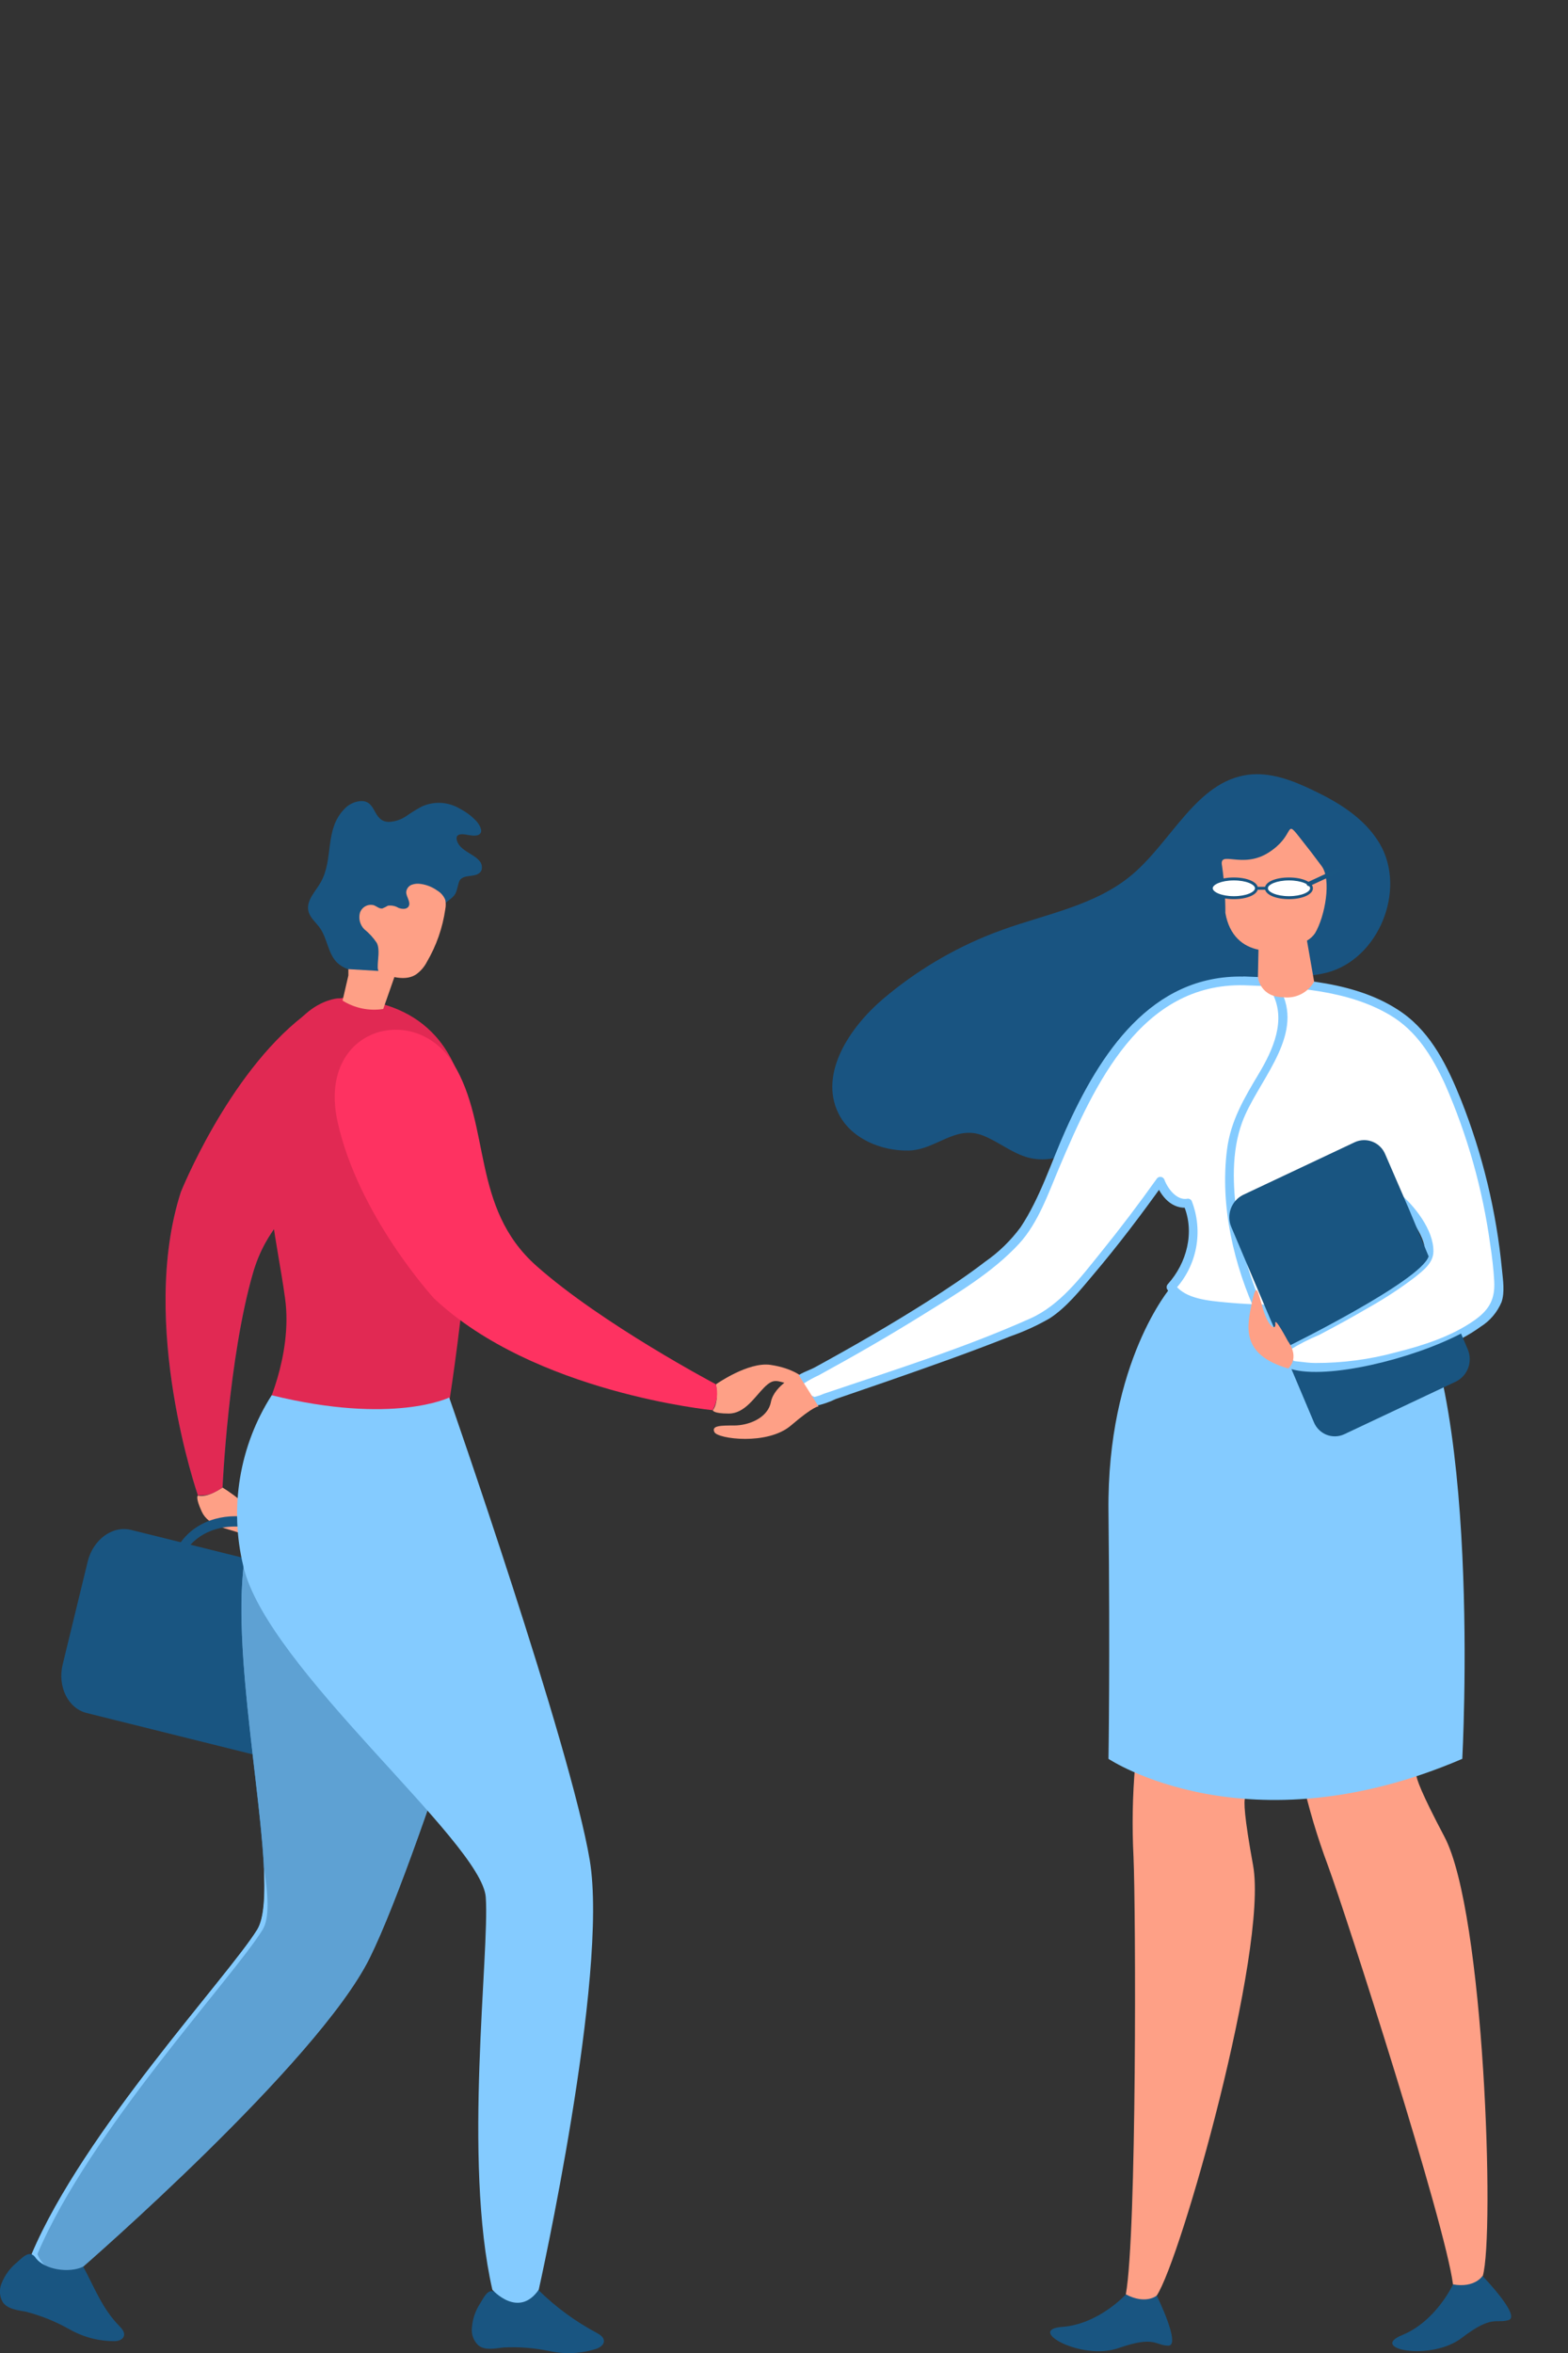 <?xml version="1.0" encoding="UTF-8"?> <svg xmlns="http://www.w3.org/2000/svg" width="98" height="147" viewBox="0 0 98 147" fill="none"><rect x="0" y="0" width="98" height="147" fill="#333333" stroke="none"/> <g clip-path="url(#clip0_1403_3321)"> <path d="M24.949 69.449C27.454 65.615 23.393 60.651 18.669 64.321C13.946 67.991 11.301 74.476 11.301 74.476C8.648 82.725 12.369 93.417 12.369 93.417C12.646 93.442 12.925 93.412 13.189 93.326C13.454 93.24 13.698 93.102 13.909 92.918C13.909 92.918 14.277 84.811 15.817 79.512C17.357 74.212 22.449 73.282 24.949 69.449Z" fill="#075266"></path> <path d="M24.949 69.449C27.454 65.615 23.682 59.813 18.959 63.474C14.236 67.136 11.301 74.476 11.301 74.476C8.648 82.725 12.369 93.417 12.369 93.417C12.646 93.442 12.925 93.412 13.189 93.326C13.454 93.24 13.698 93.102 13.909 92.918C13.909 92.918 14.277 84.811 15.817 79.512C17.357 74.212 22.449 73.282 24.949 69.449Z" fill="#E12953"></path> <path d="M16.43 95.545C16.016 94.175 13.909 92.935 13.909 92.935C12.903 93.63 12.369 93.433 12.369 93.433C12.369 93.433 12.187 93.517 12.609 94.435C13.031 95.352 14.195 95.482 14.989 95.775C15.784 96.069 15.693 96.341 15.846 97.162C15.999 97.983 16.074 98.62 16.351 98.264C16.629 97.908 16.84 96.919 16.43 95.545Z" fill="#FEA086"></path> <path d="M22.424 99.127L19.526 98.398C18.959 94.741 13.474 93.371 11.297 96.349L8.192 95.579C7.037 95.29 5.816 96.178 5.481 97.556L3.916 103.991C3.585 105.365 4.255 106.727 5.41 107.016L19.663 110.564C20.818 110.849 22.035 109.961 22.37 108.587L23.935 102.152C24.254 100.773 23.591 99.412 22.424 99.127ZM18.885 98.243L11.905 96.504C13.872 94.359 18.127 95.424 18.885 98.243Z" fill="#195581"></path> <path d="M23.438 85.938C23.438 85.8 23.467 85.662 23.48 85.519L23.244 85.251C23.306 85.482 23.368 85.712 23.438 85.938Z" fill="#FEE2E8"></path> <path d="M26.936 99.789C25.923 97.929 25.233 95.907 24.895 93.81C24 92.061 23.286 90.224 22.764 88.326C19.685 89.586 17.216 92.015 15.883 95.092C13.334 101.079 17.928 117.59 16.086 120.556C14.244 123.522 5.228 133.166 2.012 140.82C2.012 140.82 2.711 142.76 4.806 141.658C4.806 141.658 19.51 128.897 22.764 122.337C24.452 118.935 27.044 111.36 29.142 104.862C28.686 103.316 28.307 101.747 28.008 100.162C27.814 100.235 27.602 100.237 27.406 100.169C27.211 100.101 27.045 99.967 26.936 99.789Z" fill="#84CBFF"></path> <path d="M29.109 104.871C27.011 111.364 24.419 118.943 22.73 122.345C19.477 128.906 4.769 141.667 4.769 141.667C4.458 141.838 4.118 141.949 3.767 141.993C3.383 142.018 3.002 141.918 2.679 141.706C2.357 141.495 2.11 141.185 1.975 140.82C5.212 133.166 14.223 123.526 16.07 120.556C16.509 119.848 16.583 118.365 16.484 116.434C16.136 110.296 13.938 99.646 15.879 95.092C16.027 94.739 16.193 94.394 16.376 94.058C17.793 91.463 20.048 89.44 22.764 88.326C22.775 88.375 22.789 88.422 22.805 88.469C23.331 90.316 24.036 92.105 24.912 93.81C25.249 95.907 25.94 97.929 26.953 99.789C27.045 99.951 27.186 100.078 27.355 100.154C27.524 100.229 27.712 100.248 27.892 100.208L27.992 100.187C27.994 100.199 27.994 100.212 27.992 100.224C28.286 101.792 28.659 103.342 29.109 104.871Z" fill="#84CBFF"></path> <path d="M21.108 62.373C21.108 62.373 17.208 62.607 16.815 69.356C16.492 74.916 17.316 77.467 17.817 81.112C18.318 84.757 16.48 88.36 16.48 88.36C16.48 88.36 22.424 90.74 27.93 88.511C27.93 88.511 30.21 75.033 29.122 68.954C28.033 62.875 23.297 62.381 21.108 62.373Z" fill="#E12953"></path> <path d="M27.317 99.789C26.296 97.93 25.596 95.908 25.247 93.81C24.346 92.062 23.627 90.224 23.099 88.326C20.021 89.586 17.551 92.015 16.219 95.092C13.669 101.079 18.264 117.59 16.422 120.556C14.579 123.522 5.564 133.166 2.347 140.82C2.347 140.82 3.047 142.76 5.141 141.658C5.141 141.658 19.845 128.897 23.099 122.337C24.788 118.935 27.379 111.36 29.478 104.862C29.02 103.316 28.643 101.747 28.348 100.162C28.159 100.222 27.956 100.219 27.77 100.151C27.584 100.084 27.425 99.957 27.317 99.789Z" fill="#84CBFF"></path> <path style="mix-blend-mode:multiply" opacity="0.35" d="M29.47 104.871C27.371 111.364 24.784 118.943 23.09 122.345C19.837 128.906 5.133 141.667 5.133 141.667C4.719 141.908 4.244 142.022 3.767 141.993C3.448 141.942 3.149 141.806 2.898 141.6C2.647 141.394 2.454 141.125 2.339 140.82C5.572 133.166 14.584 123.526 16.413 120.556C16.86 119.835 16.773 118.357 16.455 116.434C16.107 110.296 13.909 99.646 15.85 95.092C15.998 94.739 16.164 94.394 16.347 94.058C18.553 91.07 21.025 89.282 22.772 88.469L23.09 88.326C23.62 90.225 24.343 92.063 25.247 93.81C25.596 95.908 26.296 97.93 27.317 99.789C27.375 99.899 27.457 99.995 27.558 100.068C27.658 100.14 27.774 100.188 27.896 100.208H28.004C28.123 100.212 28.241 100.2 28.356 100.17C28.648 101.755 29.02 103.324 29.47 104.871Z" fill="#195481"></path> <path d="M28.592 52.607C28.418 52.188 28.666 52.075 29.06 52.13C29.312 52.163 29.788 52.301 29.999 52.092C30.21 51.882 29.921 51.459 29.764 51.287C29.462 50.972 29.111 50.71 28.724 50.512C28.367 50.302 27.966 50.181 27.553 50.159C27.14 50.138 26.729 50.218 26.352 50.391C26.017 50.574 25.69 50.776 25.375 50.994C25.056 51.21 24.683 51.332 24.299 51.346C23.289 51.321 23.554 50.06 22.598 50.043C22.391 50.051 22.188 50.101 22 50.19C21.813 50.278 21.644 50.404 21.505 50.559C20.263 51.861 20.872 53.659 20.044 55.121C19.717 55.703 19.129 56.256 19.274 56.91C19.365 57.329 19.746 57.626 19.998 57.978C20.466 58.648 20.499 59.595 21.087 60.157C21.275 60.327 21.494 60.458 21.733 60.542C21.993 60.634 22.26 60.705 22.532 60.756L23.484 60.957C23.553 60.975 23.626 60.975 23.695 60.957C23.764 60.927 23.824 60.88 23.869 60.819L26.667 57.614C27.082 57.1 27.553 56.635 28.07 56.227C28.579 55.858 28.509 55.678 28.679 55.125C28.869 54.492 29.85 54.945 30.095 54.358C30.126 54.25 30.127 54.135 30.098 54.027C30.069 53.918 30.01 53.819 29.929 53.742C29.548 53.328 28.828 53.156 28.592 52.607Z" fill="#195581"></path> <path d="M27.342 55.645C27.036 55.423 26.683 55.28 26.311 55.225C26.116 55.19 25.914 55.207 25.727 55.276C25.634 55.312 25.553 55.374 25.493 55.455C25.433 55.536 25.397 55.632 25.388 55.733C25.388 56.042 25.698 56.361 25.537 56.629C25.413 56.826 25.123 56.801 24.904 56.717C24.705 56.597 24.471 56.549 24.241 56.583C24.131 56.649 24.017 56.707 23.898 56.755C23.711 56.784 23.554 56.629 23.38 56.558C23.203 56.506 23.012 56.524 22.849 56.61C22.684 56.696 22.559 56.842 22.498 57.019C22.448 57.199 22.447 57.389 22.493 57.57C22.54 57.751 22.633 57.917 22.764 58.049C23.068 58.293 23.333 58.582 23.55 58.908C23.757 59.327 23.604 59.922 23.608 60.395C23.603 60.489 23.62 60.582 23.658 60.668C23.741 60.775 23.86 60.848 23.993 60.873C24.659 61.074 25.421 61.263 26.009 60.873C26.291 60.671 26.521 60.404 26.68 60.094C27.272 59.084 27.663 57.967 27.83 56.805C27.87 56.611 27.87 56.412 27.83 56.218C27.733 55.978 27.562 55.777 27.342 55.645Z" fill="#FEA086"></path> <path d="M21.774 60.546V60.94L21.41 62.511C22.169 62.986 23.07 63.171 23.951 63.035L24.697 60.906L23.951 60.676L21.774 60.546Z" fill="#FEA086"></path> <path d="M48.151 85.268C46.752 85.067 44.749 86.483 44.749 86.483C44.947 87.702 44.55 88.104 44.55 88.104C44.55 88.104 44.55 88.31 45.548 88.31C46.545 88.31 47.15 87.296 47.754 86.688C48.358 86.081 48.553 86.269 49.356 86.483C50.159 86.697 50.755 86.902 50.556 86.483C50.358 86.064 49.555 85.473 48.151 85.268Z" fill="#FEA086"></path> <path d="M5.203 141.604C4.351 142.023 2.778 141.818 2.215 141.038C2.159 140.951 2.078 140.882 1.983 140.841C1.668 140.724 1.329 141.105 1.035 141.361C0.622 141.7 0.301 142.139 0.103 142.639C0.02 142.829 -0.016 143.037 -0.003 143.245C0.01 143.453 0.072 143.654 0.178 143.833C0.493 144.273 1.109 144.323 1.635 144.423C2.586 144.672 3.502 145.044 4.359 145.529C5.22 146.016 6.192 146.267 7.178 146.258C7.406 146.258 7.679 146.162 7.745 145.936C7.811 145.71 7.629 145.488 7.464 145.32C6.4 144.243 5.92 142.945 5.203 141.604Z" fill="#195581"></path> <path d="M37.31 145.751C35.974 145.042 34.746 144.142 33.663 143.079C33.309 143.405 32.856 143.6 32.378 143.631C31.901 143.663 31.427 143.528 31.034 143.25C30.955 143.185 30.859 143.144 30.757 143.133C30.422 143.112 30.21 143.581 30.003 143.912C29.711 144.362 29.536 144.879 29.494 145.416C29.47 145.622 29.495 145.831 29.567 146.025C29.639 146.218 29.756 146.392 29.908 146.531C30.322 146.857 30.939 146.715 31.473 146.656C32.453 146.607 33.435 146.686 34.396 146.891C35.359 147.092 36.357 147.037 37.293 146.732C37.509 146.648 37.745 146.489 37.745 146.254C37.745 146.02 37.517 145.865 37.31 145.751Z" fill="#195581"></path> <path d="M33.526 79.085C29.42 75.436 30.72 70.366 28.339 66.457C25.959 62.549 19.808 64.187 21.095 70.065C22.383 75.942 27.118 81.108 27.118 81.108C33.394 87.019 44.542 88.1 44.542 88.1C44.68 87.857 44.77 87.589 44.804 87.31C44.838 87.031 44.816 86.749 44.74 86.479C44.74 86.479 37.641 82.734 33.526 79.085Z" fill="#FE3261"></path> <path d="M28.075 87.308C28.075 87.308 24.585 89.034 16.98 87.166C15.981 88.73 15.309 90.484 15.004 92.32C14.7 94.157 14.769 96.037 15.209 97.845C16.654 104.179 30.111 115.055 30.36 118.524C30.608 121.993 28.919 134.968 30.773 143.049C30.773 143.049 32.396 144.88 33.671 143.049C33.671 143.049 38.063 123.409 36.859 116.212C35.654 109.014 28.075 87.308 28.075 87.308Z" fill="#84CBFF"></path> <path d="M88.52 110.866L88.678 110.841C88.678 110.841 88.525 110.703 88.52 110.866Z" fill="#FEA086"></path> <path d="M88.52 110.866C87.523 111.033 82.005 111.901 81.371 111.096C81.788 112.947 82.33 114.767 82.994 116.543C84.157 119.706 90.329 138.914 90.814 142.723C90.814 142.723 91.944 144.675 92.672 142.195C93.426 139.627 92.776 119.484 90.28 114.754C88.806 111.963 88.516 111.105 88.52 110.866Z" fill="#FEA086"></path> <path d="M90.814 142.714C90.814 142.714 89.762 145.01 87.635 145.881C85.507 146.753 89.431 147.532 91.36 146.057C93.289 144.583 93.488 145.186 94.287 144.943C95.086 144.7 92.656 142.186 92.656 142.186C92.656 142.186 92.184 142.953 90.814 142.714Z" fill="#195581"></path> <path d="M77.82 112.315L77.977 112.336C77.977 112.336 77.865 112.181 77.82 112.315Z" fill="#FEA086"></path> <path d="M77.82 112.315C76.818 112.16 71.304 111.281 70.944 110.317C70.781 112.206 70.748 114.104 70.844 115.998C70.993 119.349 71.052 139.564 70.364 143.338C70.364 143.338 70.849 145.55 72.293 143.414C73.788 141.206 79.264 121.83 78.32 116.551C77.753 113.438 77.733 112.537 77.82 112.315Z" fill="#FEA086"></path> <path d="M70.368 143.338C70.368 143.338 68.671 145.203 66.382 145.37C64.093 145.538 67.591 147.498 69.892 146.698C72.194 145.898 72.182 146.526 73.014 146.543C73.846 146.56 72.297 143.414 72.297 143.414C72.297 143.414 71.61 143.996 70.368 143.338Z" fill="#195581"></path> <path d="M73.179 80.417C73.179 80.417 69.176 85.059 69.28 94.418C69.383 103.777 69.28 109.881 69.28 109.881C69.28 109.881 77.919 115.663 91.393 109.881C91.393 109.881 92.693 86.039 87.523 79.658C82.353 73.278 73.179 80.417 73.179 80.417Z" fill="#84CBFF"></path> <path d="M80.129 85.059C80.276 85.132 80.43 85.189 80.589 85.231L80.303 84.531L80.129 85.059Z" fill="white"></path> <path d="M79.993 85.293C80.16 85.376 80.335 85.444 80.514 85.494C80.763 85.57 80.908 85.302 80.821 85.075L80.519 84.367C80.419 84.137 80.105 84.225 80.022 84.43C79.939 84.635 79.918 84.79 79.869 84.966C79.85 85.037 79.859 85.111 79.894 85.175C79.929 85.238 79.988 85.284 80.057 85.304C80.126 85.323 80.2 85.314 80.263 85.278C80.325 85.243 80.371 85.183 80.39 85.113C80.44 84.933 80.494 84.757 80.543 84.577L80.051 84.644L80.353 85.352L80.659 84.933C80.524 84.897 80.392 84.848 80.266 84.786C80.203 84.752 80.129 84.743 80.06 84.762C79.991 84.781 79.931 84.825 79.894 84.887C79.871 84.919 79.855 84.956 79.848 84.995C79.841 85.034 79.842 85.075 79.851 85.113C79.861 85.152 79.878 85.188 79.903 85.219C79.927 85.25 79.958 85.275 79.993 85.293Z" fill="#84CBFF"></path> <path d="M82.001 49.339C80.759 48.744 79.384 48.225 78.01 48.401C74.794 48.82 73.25 52.536 70.762 54.639C68.497 56.554 65.442 57.086 62.665 58.083L62.048 58.313C59.549 59.289 57.227 60.676 55.176 62.419C53.106 64.187 51.186 67.057 52.394 69.541C53.181 71.15 55.098 71.916 56.795 71.879C58.492 71.841 59.693 70.266 61.423 70.936C62.412 71.321 63.257 72.055 64.283 72.323C66.063 72.784 67.926 71.707 69.102 70.274C70.277 68.841 70.977 67.086 71.958 65.511C73.295 63.37 75.642 61.61 78.109 61.183C79.811 60.886 81.26 61.183 82.928 60.764C86.157 59.926 87.924 55.611 86.24 52.72C85.291 51.107 83.644 50.114 82.001 49.339Z" fill="#195481"></path> <path d="M77.737 61.288C68.274 60.969 66.382 74.225 63.592 77.379C60.802 80.534 49.844 86.32 49.844 86.32C49.712 87.124 50.842 87.577 50.842 87.577C50.842 87.577 63.393 83.387 65.384 82.176C67.376 80.966 72.492 73.797 72.492 73.797C73.022 75.368 74.218 75.167 74.218 75.167C75.481 77.903 73.179 80.413 73.179 80.413C73.904 81.552 76.491 81.703 79.128 81.783C82.82 81.896 86.612 81.083 85.561 79.654C83.752 77.199 83.979 73.311 84.712 73.203C85.076 73.148 87.266 74.522 88.024 75.498C88.781 76.475 89.406 77.652 89.307 78.393C89.302 78.422 89.294 78.45 89.282 78.477C88.785 80.023 80.407 84.141 80.407 84.141L80.295 84.518L80.601 85.226C82.858 85.876 88.214 84.929 91.327 83.308C92.734 82.574 93.691 81.699 93.691 80.794C93.691 77.673 92.296 71.397 90.603 67.714C88.909 64.032 87.2 61.602 77.737 61.288Z" fill="white"></path> <path d="M77.737 61.011C71.941 60.881 68.733 65.842 66.593 70.618C65.695 72.62 65.008 74.836 63.786 76.671C63.167 77.509 62.416 78.237 61.564 78.829C60.421 79.709 59.212 80.505 57.995 81.288C55.685 82.754 53.313 84.12 50.913 85.431C50.594 85.608 49.882 85.821 49.671 86.127C49.19 86.768 50.304 87.87 50.913 87.845C51.371 87.754 51.816 87.605 52.237 87.401L55.466 86.29C58.028 85.398 60.595 84.497 63.116 83.496C63.977 83.198 64.808 82.82 65.6 82.365C66.655 81.682 67.512 80.601 68.319 79.646C69.868 77.819 71.325 75.896 72.72 73.94L72.223 73.873C72.562 74.757 73.254 75.582 74.293 75.436L73.986 75.31C74.686 76.986 74.173 78.909 72.993 80.22C72.951 80.264 72.924 80.32 72.917 80.38C72.909 80.441 72.921 80.502 72.951 80.555C73.833 81.77 75.675 81.858 77.033 81.963C79.179 82.184 81.344 82.11 83.47 81.741C84.244 81.581 85.999 81.234 86.012 80.136C86.012 79.596 85.494 79.101 85.267 78.657C84.822 77.755 84.552 76.775 84.472 75.771C84.385 75.131 84.422 74.481 84.579 73.856C84.807 73.152 85.469 73.806 85.9 74.082C86.572 74.484 87.183 74.982 87.713 75.561C88.214 76.144 89.336 77.656 88.988 78.469C88.64 79.281 87.436 79.872 86.765 80.304C85.639 81.033 84.468 81.695 83.288 82.335C82.415 82.813 81.529 83.274 80.639 83.722C80.225 83.94 79.96 84.141 80.072 84.698C80.312 85.88 81.661 85.725 82.617 85.712C84.316 85.665 86.003 85.411 87.643 84.958C89.323 84.539 91.116 83.923 92.54 82.884C93.123 82.52 93.58 81.981 93.848 81.343C94.059 80.718 93.935 79.956 93.873 79.315C93.522 75.677 92.66 72.108 91.315 68.716C90.487 66.663 89.489 64.576 87.647 63.269C84.861 61.304 81.024 61.124 77.741 61.003C77.393 61.003 77.393 61.539 77.741 61.552C80.763 61.66 84.199 61.824 86.881 63.42C88.537 64.409 89.501 65.984 90.3 67.702C91.709 70.902 92.665 74.287 93.14 77.756C93.252 78.506 93.347 79.265 93.388 80.027C93.451 81.162 93.086 81.824 92.147 82.486C90.706 83.5 88.93 84.062 87.245 84.485C85.599 84.932 83.9 85.156 82.195 85.151C81.839 85.151 81.491 85.096 81.135 85.059C80.779 85.021 80.879 85.059 80.722 84.803C80.668 84.711 80.626 84.612 80.597 84.51C80.531 84.183 80.659 84.665 80.597 84.46C80.568 84.359 80.792 84.129 80.552 84.367C80.552 84.367 80.597 84.367 80.61 84.338C81.198 83.974 81.814 83.659 82.452 83.395C83.524 82.834 84.584 82.252 85.627 81.64C86.602 81.089 87.54 80.472 88.433 79.793C88.947 79.374 89.58 78.909 89.588 78.188C89.609 76.839 88.409 75.335 87.44 74.518C86.935 74.094 86.396 73.713 85.83 73.378C85.54 73.207 85.056 72.859 84.691 72.926C83.839 73.081 83.901 74.723 83.917 75.326C83.948 76.129 84.088 76.924 84.331 77.689C84.434 78.033 84.563 78.367 84.716 78.691C84.978 79.084 85.218 79.491 85.436 79.91C85.896 81.355 80.854 81.498 80.134 81.51C78.954 81.524 77.773 81.475 76.599 81.364C75.609 81.267 74.094 81.162 73.444 80.266C73.444 80.375 73.415 80.488 73.403 80.597C74.091 79.87 74.559 78.957 74.75 77.969C74.941 76.98 74.847 75.957 74.479 75.021C74.449 74.968 74.403 74.927 74.347 74.905C74.292 74.882 74.23 74.879 74.173 74.895C73.56 74.983 73.01 74.308 72.782 73.718C72.767 73.667 72.737 73.622 72.697 73.588C72.657 73.553 72.609 73.531 72.557 73.524C72.505 73.517 72.452 73.525 72.405 73.548C72.357 73.57 72.317 73.606 72.289 73.651C71.18 75.209 70.021 76.738 68.82 78.222C67.549 79.797 66.262 81.535 64.387 82.373C60.218 84.237 55.801 85.612 51.484 87.074C51.298 87.157 51.106 87.223 50.908 87.271C50.875 87.271 50.838 87.304 50.801 87.304C51.082 87.304 50.801 87.241 50.718 87.187C50.54 87.023 50.337 86.936 50.209 86.705C50.023 86.37 50.006 86.617 50.304 86.387C50.58 86.212 50.868 86.057 51.165 85.922C53.359 84.724 55.532 83.475 57.66 82.151C59.788 80.827 62.007 79.52 63.687 77.706C64.904 76.386 65.529 74.522 66.221 72.897C68.402 67.76 71.312 61.405 77.766 61.552C77.826 61.535 77.88 61.498 77.916 61.447C77.953 61.395 77.972 61.333 77.968 61.269C77.965 61.206 77.94 61.146 77.898 61.099C77.856 61.052 77.799 61.021 77.737 61.011Z" fill="#84CBFF"></path> <path d="M79.061 81.959C79.21 82.273 78.743 82.553 78.594 82.235C77.116 79.064 76.238 75.335 76.689 71.816C76.917 70.014 77.762 68.607 78.672 67.082C79.583 65.557 80.394 63.73 79.525 62.054C79.747 62.174 79.988 62.255 80.237 62.293C81.276 65.02 78.536 67.668 77.638 70.106C76.95 71.967 77.05 74.107 77.315 76.047C77.596 78.096 78.185 80.09 79.061 81.959Z" fill="#84CBFF"></path> <path d="M86.583 72.126C86.511 71.946 86.404 71.783 86.268 71.647C86.132 71.51 85.971 71.403 85.793 71.331C85.615 71.259 85.425 71.224 85.234 71.228C85.042 71.232 84.853 71.275 84.679 71.355L77.687 74.652C77.334 74.829 77.062 75.136 76.926 75.51C76.79 75.885 76.802 76.297 76.959 76.663L79.128 81.787L80.303 84.531L80.415 84.154C80.415 84.154 88.794 80.035 89.29 78.49L88.049 75.511L86.583 72.126Z" fill="#195581"></path> <path d="M91.315 83.312C88.202 84.933 82.973 86.182 80.717 85.536L82.112 88.838C82.184 89.017 82.291 89.18 82.426 89.316C82.562 89.453 82.723 89.56 82.901 89.632C83.078 89.703 83.268 89.738 83.459 89.733C83.65 89.728 83.838 89.685 84.012 89.604L91.004 86.307C91.357 86.13 91.63 85.823 91.765 85.449C91.901 85.075 91.889 84.662 91.733 84.296L91.315 83.312Z" fill="#195581"></path> <path d="M79.707 82.679C79.753 83.144 79.293 82.956 78.95 81.812C78.606 80.668 78.536 79.969 78.238 81.414C77.94 82.859 77.522 84.627 80.514 85.494C80.514 85.494 81.272 84.874 80.49 83.777C80.49 83.777 79.658 82.21 79.707 82.679Z" fill="#FEA086"></path> <path d="M48.184 87.581C47.977 88.632 46.727 89.055 45.895 89.055C45.063 89.055 44.442 89.055 44.654 89.474C44.865 89.893 47.965 90.312 49.435 89.055C50.904 87.799 51.161 87.866 51.161 87.866L49.882 85.842C49.882 85.842 48.392 86.529 48.184 87.581Z" fill="#FEA086"></path> <path d="M82.191 58.3C82.816 57.249 83.23 54.949 82.605 54.111C81.98 53.273 81.98 53.273 81.148 52.217C80.316 51.162 80.941 52.217 79.277 53.269C77.613 54.321 76.16 53.059 76.379 54.107C76.519 55.078 76.588 56.058 76.586 57.039C76.838 58.476 77.695 59.134 78.656 59.331L78.619 61.049C78.619 61.049 78.743 62.306 80.245 62.306C80.62 62.345 80.997 62.274 81.332 62.101C81.667 61.927 81.945 61.66 82.133 61.33L81.686 58.766C81.886 58.651 82.059 58.492 82.191 58.3Z" fill="#FEA086"></path> <path d="M78.528 55.494C78.528 55.816 77.898 56.08 77.116 56.08C76.334 56.08 75.704 55.816 75.704 55.494C75.704 55.171 76.338 54.911 77.116 54.911C77.894 54.911 78.528 55.171 78.528 55.494Z" fill="white"></path> <path d="M77.116 56.172C76.263 56.172 75.617 55.879 75.617 55.493C75.617 55.108 76.263 54.819 77.116 54.819C77.969 54.819 78.619 55.112 78.619 55.493C78.619 55.875 77.973 56.172 77.116 56.172ZM77.116 55.003C76.338 55.003 75.795 55.263 75.795 55.493C75.795 55.724 76.338 55.988 77.116 55.988C77.894 55.988 78.436 55.728 78.436 55.493C78.436 55.259 77.894 55.003 77.116 55.003Z" fill="#195581"></path> <path d="M81.959 55.494C81.959 55.816 81.33 56.08 80.552 56.08C79.773 56.08 79.14 55.816 79.14 55.494C79.14 55.171 79.769 54.911 80.552 54.911C81.334 54.911 81.959 55.171 81.959 55.494Z" fill="white"></path> <path d="M80.56 56.172C79.703 56.172 79.057 55.879 79.057 55.493C79.057 55.108 79.703 54.819 80.56 54.819C81.417 54.819 82.058 55.112 82.058 55.493C82.058 55.875 81.413 56.172 80.56 56.172ZM80.56 55.003C79.782 55.003 79.24 55.263 79.24 55.493C79.24 55.724 79.782 55.988 80.56 55.988C81.338 55.988 81.88 55.728 81.88 55.493C81.88 55.259 81.338 55.003 80.56 55.003Z" fill="#195581"></path> <path d="M79.235 55.402H78.503V55.586H79.235V55.402Z" fill="#195581"></path> <path d="M83.536 54.275L81.731 55.112C81.574 55.184 81.711 55.422 81.868 55.347L83.673 54.509C83.83 54.438 83.694 54.199 83.536 54.275Z" fill="#195581"></path> </g> <defs> <clipPath id="clip0_1403_3321"> <rect width="98" height="147" fill="white"></rect> </clipPath> </defs> </svg> 